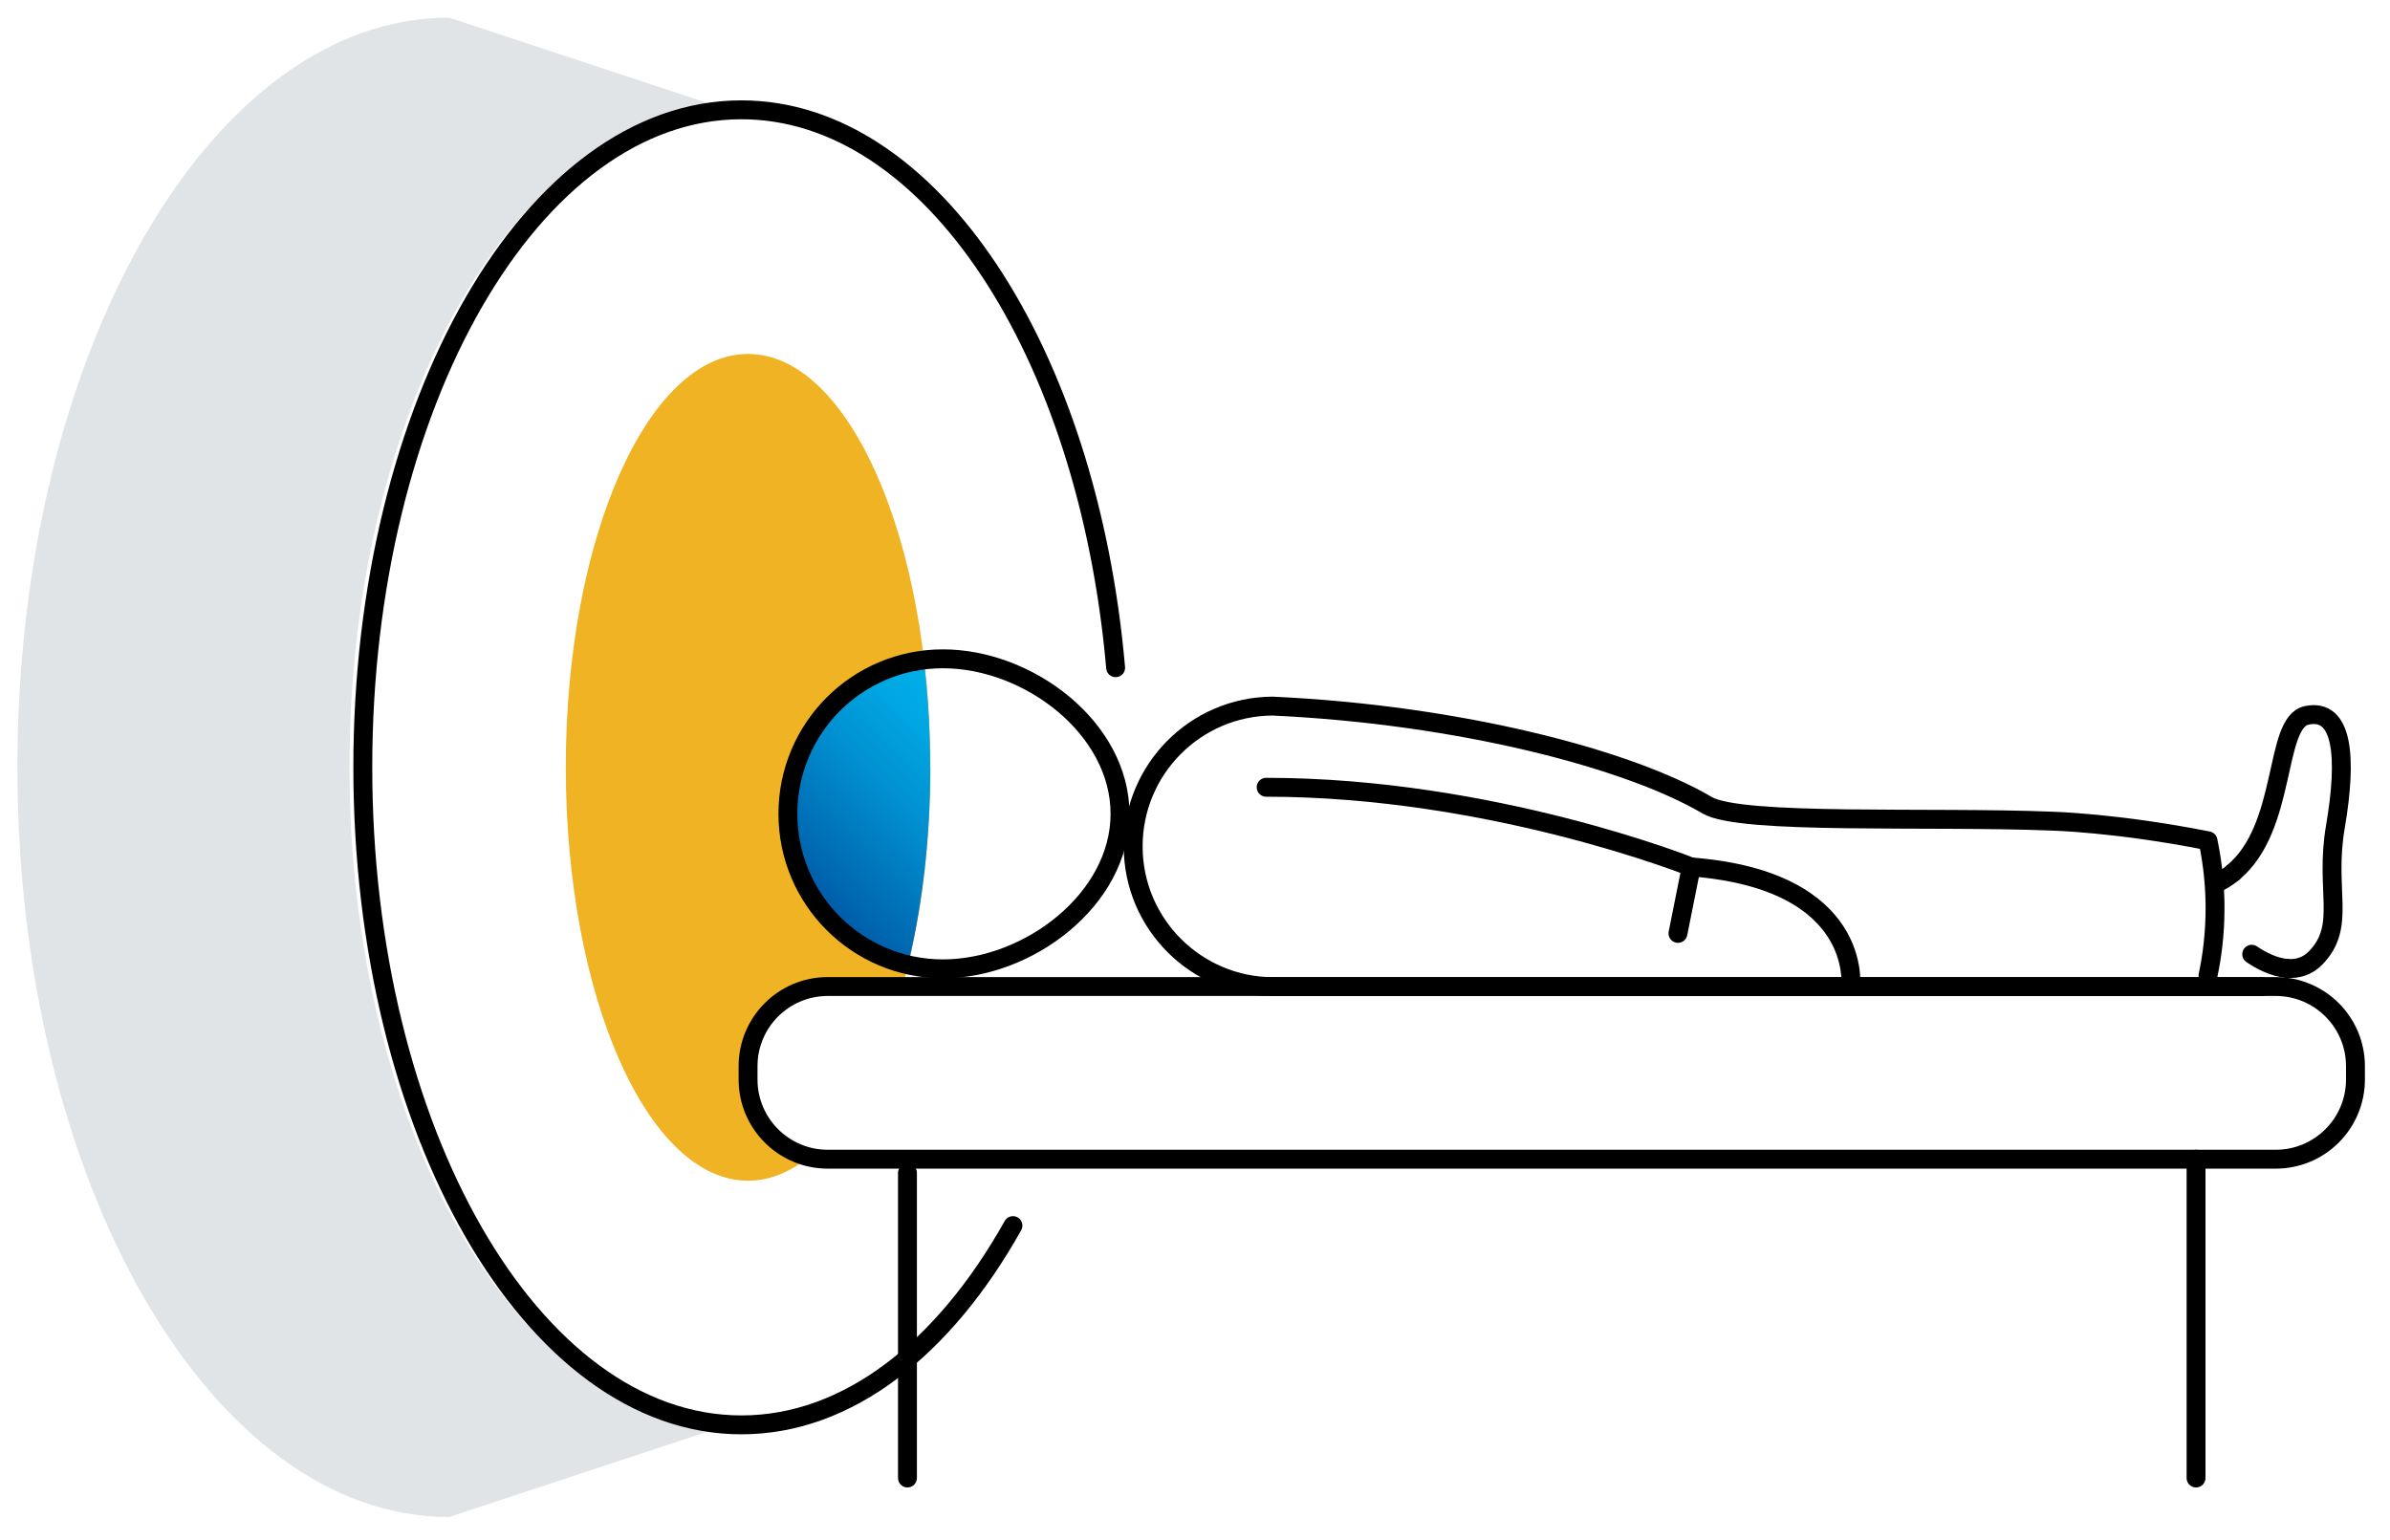 <svg width="253" height="163" viewBox="0 0 253 163" fill="none" xmlns="http://www.w3.org/2000/svg">
<path d="M77.078 150.844L47.547 160.603C22.305 160.603 1.844 125.067 1.844 81.234C1.844 37.402 22.305 1.866 47.547 1.866L77.078 11.625C54.944 11.625 37 42.788 37 81.234C37 119.681 54.944 150.844 77.078 150.844Z" fill="#E1E4E6"/>
<path d="M98.481 81.234C98.481 89.756 97.398 97.715 95.542 104.437H87.625C82.97 104.437 79.187 108.22 79.187 112.875V114.281C79.187 118.247 81.944 121.594 85.642 122.479C83.617 124.111 81.451 124.997 79.187 124.997C68.542 124.997 59.894 105.408 59.894 81.234C59.894 57.061 68.542 37.472 79.187 37.472C89.833 37.472 98.481 57.061 98.481 81.234Z" fill="url(#paint0_linear_1925_876)"/>
<path d="M107.228 129.75C99.93 142.772 89.748 150.844 78.484 150.844C56.35 150.844 38.406 119.681 38.406 81.234C38.406 42.788 56.35 11.625 78.484 11.625C98.552 11.625 115.173 37.247 118.098 70.688" stroke="black" stroke-width="2" stroke-linecap="round" stroke-linejoin="round"/>
<path d="M97.469 81.234C97.469 88.73 96.583 95.775 95.036 101.85C88.3 99.811 83.406 93.553 83.406 86.156C83.406 78.14 89.158 71.447 96.78 70.026C97.23 73.584 97.469 77.353 97.469 81.234Z" fill="url(#paint1_linear_1925_876)"/>
<path d="M98.481 81.234C98.481 89.138 97.553 96.577 95.908 102.989C88.806 100.838 83.631 94.242 83.631 86.438C83.631 77.986 89.706 70.912 97.736 69.422C98.214 73.177 98.467 77.156 98.467 81.248L98.481 81.234Z" fill="url(#paint2_linear_1925_876)"/>
<path d="M240.906 104.438H87.625C82.965 104.438 79.188 108.215 79.188 112.875V114.281C79.188 118.941 82.965 122.719 87.625 122.719H240.906C245.566 122.719 249.344 118.941 249.344 114.281V112.875C249.344 108.215 245.566 104.438 240.906 104.438Z" stroke="black" stroke-width="2" stroke-miterlimit="10"/>
<path d="M118.562 86.156C118.562 95.212 108.873 102.567 99.817 102.567C90.761 102.567 83.406 95.226 83.406 86.156C83.406 77.086 90.747 69.745 99.817 69.745C108.887 69.745 118.562 77.086 118.562 86.156Z" stroke="black" stroke-width="2" stroke-miterlimit="10"/>
<path d="M232.469 122.719V156.469" stroke="black" stroke-width="2" stroke-linecap="round" stroke-linejoin="round"/>
<path d="M96.062 124.181V156.469" stroke="black" stroke-width="2" stroke-linecap="round" stroke-linejoin="round"/>
<path d="M134.031 83.344C157.938 83.344 179.031 91.781 179.031 91.781L177.625 98.812" stroke="black" stroke-width="2" stroke-miterlimit="10" stroke-linecap="round"/>
<path d="M179.031 91.781C197.312 93.188 195.906 104.438 195.906 104.438" stroke="black" stroke-width="2" stroke-miterlimit="10"/>
<path d="M242.13 102.525C240.695 102.412 239.289 101.653 238.361 101.02" stroke="black" stroke-width="2" stroke-linecap="round" stroke-linejoin="round"/>
<path d="M236.406 92.358C242.172 87.576 240.667 76.495 244.169 75.736C248.022 74.906 248.486 80.123 247.22 87.52C246.053 94.298 248.43 98.011 245.139 101.4C244.239 102.328 243.17 102.595 242.13 102.525" stroke="black" stroke-width="2" stroke-linecap="round" stroke-linejoin="round"/>
<path d="M234.479 93.581C235.197 93.243 235.844 92.836 236.406 92.372" stroke="black" stroke-width="2" stroke-linecap="round" stroke-linejoin="round"/>
<path d="M233.734 103.27C234.142 101.372 234.48 98.953 234.48 96.141C234.48 94.2 234.311 91.753 233.734 89.011C224.101 87.098 217.197 86.93 217.197 86.93C204.33 86.409 184.305 87.352 180.705 85.242C172.436 80.362 154.52 75.665 134.692 74.751C126.536 74.808 119.955 81.445 119.955 89.602C119.955 97.8 126.606 104.451 134.805 104.451H239.486" stroke="black" stroke-width="2" stroke-linecap="round" stroke-linejoin="round"/>
<defs>
<linearGradient id="paint0_linear_1925_876" x1="55.239" y1="105.112" x2="103.065" y2="57.286" gradientUnits="userSpaceOnUse">
<stop stop-color="#F0B323"/>
<stop offset="1" stop-color="#F0B323"/>
</linearGradient>
<linearGradient id="paint1_linear_1925_876" x1="85.136" y1="94.678" x2="103.291" y2="76.537" gradientUnits="userSpaceOnUse">
<stop stop-color="#0058A5"/>
<stop offset="1" stop-color="#0058A5"/>
</linearGradient>
<linearGradient id="paint2_linear_1925_876" x1="85.474" y1="95.423" x2="104.613" y2="76.27" gradientUnits="userSpaceOnUse">
<stop stop-color="#0058A5"/>
<stop offset="0.14" stop-color="#0068B1"/>
<stop offset="0.52" stop-color="#008FD0"/>
<stop offset="0.82" stop-color="#00A8E3"/>
<stop offset="1" stop-color="#00B1EA"/>
</linearGradient>
</defs>
</svg>
